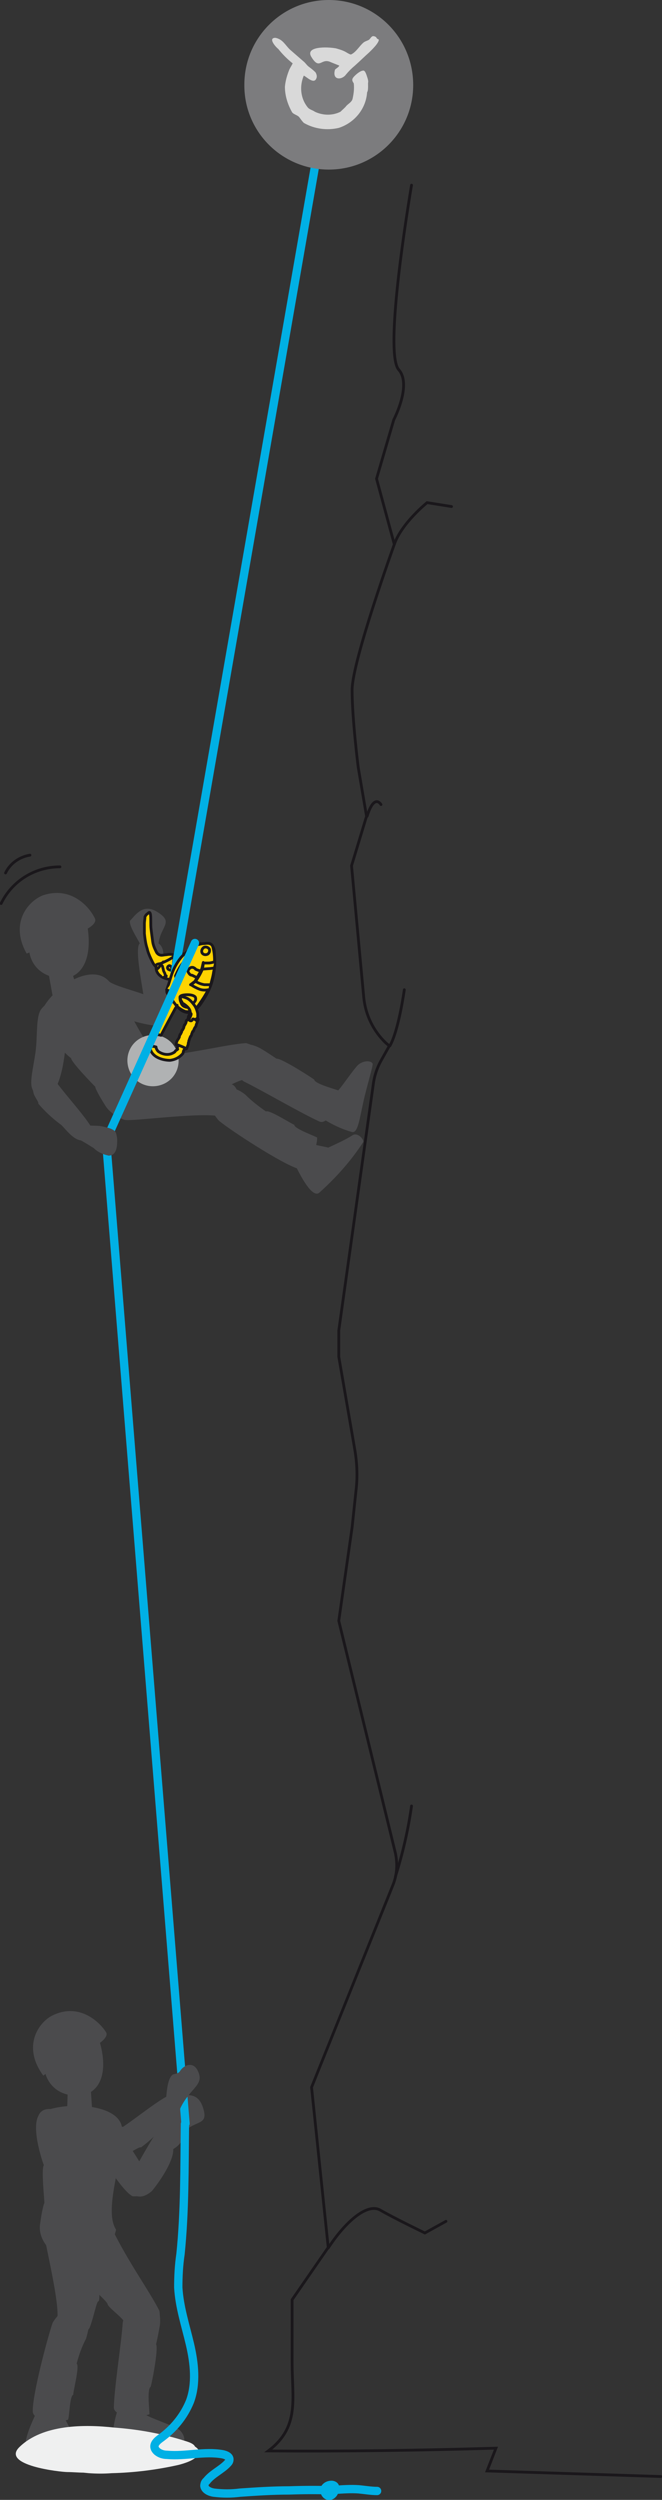 <?xml version="1.0" encoding="UTF-8"?>
<!-- Generator: Adobe Illustrator 28.1.0, SVG Export Plug-In . SVG Version: 6.00 Build 0)  -->
<svg xmlns="http://www.w3.org/2000/svg" xmlns:xlink="http://www.w3.org/1999/xlink" version="1.1" id="Warstwa_1" x="0px" y="0px" viewBox="0 0 119.2 449.6" style="enable-background:new 0 0 119.2 449.6;" xml:space="preserve">
<rect x="0" y="0" width="119.2" height="449.6" fill="#333333" stroke="none"/>
<style type="text/css">
	.st0{fill:#4B4B4D;}
	.st1{fill:#FFD400;stroke:#1A171B;stroke-width:0.5;stroke-linecap:round;stroke-linejoin:round;}
	.st2{fill:none;stroke:#00B0E5;stroke-width:1.5;stroke-linecap:round;stroke-linejoin:round;}
	.st3{fill:#B0B2B3;stroke:#B0B2B3;stroke-width:1.03;stroke-miterlimit:10;}
	.st4{fill:#EFF0F0;}
	.st5{fill:#7C7C7E;}
	.st6{fill:#D9D9D9;}
	.st7{fill:none;stroke:#1A171B;stroke-width:0.5;stroke-linecap:round;}
</style>
<g>
	<g id="Calque_2">
		<g id="Calque_1-2">
			<path class="st0" d="M28.5,170.7c-0.1-4.1,3.2-4.6-0.2-6.7c-2.6-1.6-3.9,0.6-4.9,1.6c-0.2,1.1,1.8,3.8,2.1,4.8     C25.5,170.4,26.5,173.7,28.5,170.7z"></path>
			<path class="st0" d="M19.1,176.1c-0.7-0.3-1.5-0.6-2.2-0.7c-1-0.1-2,0.3-2.6,1.1c-0.4,0.8-0.8,2.2,1.2,3.7     c2.3,1.7,11.6,4.8,13.6,4.2c2.5-1.9,1.8-2.9,0-4.1C26.2,178.4,20.4,177.6,19.1,176.1z"></path>
			<path class="st0" d="M30.9,181.5c-0.7,4.1-4.4,2.2-4.6,1.1c0.1-2-2.5-12.6-1-13c4.3-1.3,4.5,1.8,3.8,3.6     C30.8,175.1,31,181,30.9,181.5z"></path>
			<path class="st0" d="M60.4,196.5c0.5,0,2.7-3.5,4-4.9c0.8-0.8,2.3-1,2.7-0.3c0.1,0.4-1.1,4.2-1.7,7c-0.7,3.2-1,5.5-2,5.3     c-1.8-0.5-3.5-1.3-5.1-2.3c-1.2-0.6-2-1.4-1.4-2.9S57.7,196.5,60.4,196.5z"></path>
			<path class="st0" d="M49.8,190.4c0.1,0.1-1.9-1.3-3-1.9c-2.9-1.5-4.2-0.3-4.9,1.8s1.7,4,2,4.2c3.1,1.5,10.1,5.6,13.6,7.2     c1.8,0.8,3.6-4.2,3.6-5.5c0.1-0.1-4.4-1.2-4.5-2C56.6,194.1,50.7,190.3,49.8,190.4z"></path>
			<path class="st0" d="M44.3,187.6c-4,0.3-10.1,2-17.2,2.5c-6.4,1.6-5.5,7.4,0.5,8.4c0.1-0.5,7.1-0.2,8-1.4     c0.6,0.3,3.6-1.5,4.2-1.3c0.9-0.1,4-2.1,4.5-1.5c2.5,0.1,4.3-1.6,3.8-3.8C47.8,189,45.4,187.9,44.3,187.6"></path>
			<path class="st0" d="M30.2,191c-4.3-1.3-7.4-12-11.1-15c-3.3-2.5-9.7,1.7-11.6,5.8c-1,2.7,4.8,8.3,5.3,8.5c0,0.7,3.9,4.7,4.4,5.2     c-0.2-0.2,0.2,0.9,1.8,3.4c2.4,3.9,11.3,3.2,12.1-3.9C31.2,193.7,30.9,192.3,30.2,191C30.1,191,30.2,191.2,30.2,191z"></path>
			<path class="st0" d="M7.8,161c-2.5,0.9-6.2,4.8-3,10.5l0.5-0.2c0,0,0.4,4,5.2,4.6c3.6,0.5,6.2-2.6,5.3-8.9c0,0,1.7-0.9,1.3-1.8     C16,162.9,12.7,159.4,7.8,161z"></path>
			<path class="st0" d="M8.7,174.9c0.1,0.4,0.7,3.8,0.7,3.8s0,1.3,2.8,0.9s1.7-1.7,1.7-1.7l-1.3-4.2c0,0,0-1-2.2-0.7     S8.6,174.4,8.7,174.9z"></path>
			<path class="st0" d="M53,209.2c1,2.1,3.2,6.4,4.5,5.3c3-2.7,5.7-5.7,7.9-9.1c0.2-0.3-0.8-1.7-1.8-1.3c-1.4,0.9-3,1.6-4.5,2.3     c-0.7-0.2-2.1-0.4-2.6-0.6C54.8,205.1,52,204.5,53,209.2z"></path>
			<path class="st0" d="M53,202.3c-0.4-0.1-4.6-2.8-5.1-2.4c-1.3-0.9-2.6-1.9-3.7-3c-0.6-0.5-1.3-0.9-2-1.1c-1.1-1-3.5-0.4-4.3,1.4     c-0.8,1.6,1.4,4.4,1.7,4.5c1.8,1.5,11.1,7.6,14.1,8.5c1.9,0.6,3.5-4.2,3.4-5.6C57.2,204.5,52.9,203,53,202.3"></path>
			<path class="st0" d="M37.4,193.2c-0.1-0.7-8.6-0.3-10.5-0.1c-1.6,0.1-3.1,0.3-4.6,0.6c-1.6,0.5-6.4,5.3,0.1,7.7     c1.1,0.4,15.5-1.7,18-0.4c3.1,1.2,3.3-4.9,1.5-5.9S37.5,193.5,37.4,193.2C37.4,193.3,37.4,193.3,37.4,193.2"></path>
			<path class="st1" d="M35.9,170.5c-0.4,0.3-1.7,1-2.2,1.4c-0.4,0.3-0.8,0.5-1.2,0.7c-0.2,0.1-0.5,0.3-0.6,0.6     c-0.1,0.2-0.2,0.4-0.3,0.6c0.6-0.1,0.9,1.1,1,1.6s0.8,0.9,0.8,1.9c0,0.8-0.5,1.6-1.2,2.1c-0.5,0.2-0.8,0-1,0.2s0.3,0.8,0.8,1.4     c0.4,0.7,1.2,1.1,2,1.1c0.9-0.1,1.4-0.6,2-1.4c0.9-1.3,1.7-2.7,2.1-4.2c0.4-1.5,0.6-3.1,0.4-4.7c0-0.9-0.1-1.6-0.9-1.9     S36.3,170.2,35.9,170.5z M34.6,179.7c0.2,0.5,0,1.1-0.5,1.3c-0.5,0.2-1.1,0-1.3-0.5c-0.1-0.2-0.1-0.4-0.1-0.6     c-0.1-0.5,0.2-1.1,0.7-1.2c0,0,0.1,0,0.1,0C34.1,178.7,34.6,179.1,34.6,179.7L34.6,179.7z"></path>
			<path class="st1" d="M36.4,170L36.4,170c-0.2,0.1,0,0.2,0,0.2c1.6,0.5,1.2,1.4,1.1,1.7s-0.5,1-0.5,1.1s0,0.2,0,0.7     c-0.1,0.9-0.3,1.7-0.8,2.4c-0.7,0.8-1.5,1.5-2.3,2.1c0,0,0,0.1,0,0.1c0,0.1,0.1,0.1,0.1,0.2c0.1,0.1,0.3,0.2,0.4,0.3     c0.2,0.3,0.3,0.6,0.3,0.9c0,0.1,0,0.1,0,0.2v0.2c0,0.2-0.1,0.5-0.3,0.6c-0.1,0.1-0.2,0.1-0.2,0.2l-0.2,0.1c-0.1,0-0.2,0-0.2,0     l0,0c-0.3,0-0.5-0.1-0.8-0.3c-0.2-0.2-0.3-0.4-0.3-0.7c-0.1-0.2-0.1-0.4-0.2-0.5c-0.2,0.1-0.4,0.2-0.5,0.3     c-0.1,0.1-0.2,0.2-0.3,0.3c-0.1,0.1-0.1,0.2,0,0.3l0,0l0.4,0.5c0.4,0.7,1.2,1.1,2,1.1c0.9-0.1,1.4-0.6,2-1.4     c0.9-1.3,1.7-2.7,2.1-4.2c0.4-1.5,0.6-3.1,0.4-4.7c0-0.9-0.1-1.6-0.9-1.9C37.2,169.6,36.7,169.7,36.4,170z"></path>
			<path class="st1" d="M37.1,172.7c-0.1,0.1,0,0.2,0,0.2c0.5,0.5,0.8,1.1,0.9,1.8c0,0.5-0.1,0.9-0.2,1.4c-0.1,0.2-0.3,0.9-0.5,1.3     c-0.3,0.6-0.6,1.2-1,1.7c-0.3,0.4-0.6,0.7-0.9,1c-0.2,0.2-0.4,0.2-0.5,0.3c-0.2,0.3-0.4,0.6-0.8,0.7c-0.3,0.1-0.6,0.1-0.9,0     c-0.3-0.1-0.5-0.2-0.7-0.4c-0.2-0.3-0.4-0.6-0.5-1"></path>
			<path class="st1" d="M37,172.9c0,0-0.3-0.3-0.5-0.5"></path>
			<path class="st1" d="M37.1,170.8c-0.2-0.1-0.5,0.1-0.5,0.3c0,0,0,0,0,0c-0.1,0.2,0.1,0.5,0.3,0.5c0,0,0,0,0,0     c0.2,0.1,0.5-0.1,0.5-0.3c0,0,0,0,0,0C37.5,171.1,37.4,170.9,37.1,170.8C37.1,170.8,37.1,170.8,37.1,170.8z"></path>
			<path class="st1" d="M31.4,171.8c0.5,0.3,1,0.7,1.1,1.3c0.4,1.1-0.1,2.3-1.2,2.8c-0.4,0.1-0.9,0-1.1-0.4     c-0.4-0.4-0.9-0.8-1.4-1.1c-0.5-0.3-1-0.7-1.3-1.3c-0.4-0.8-0.8-1.6-1-2.5c-0.3-0.9-0.4-1.8-0.5-2.7c0-0.6,0-1.2,0-1.8     c0-0.4,0.1-0.8,0.1-1.2c0.1-0.2,0.2-0.4,0.5-0.6c0.2-0.2,0.4-0.4,0.5,0.2s0,1.8,0.1,2.6s0.2,1.6,0.3,2.3c0.1,0.7,0.4,1.3,0.7,1.9     c0.2,0.3,0.5,0.5,0.9,0.5c0.2,0,0.7-0.1,0.9-0.1C30.5,171.6,31,171.6,31.4,171.8z"></path>
			<path class="st1" d="M29,174.1c0,0-0.1,0-0.1-0.1c0-0.2,0.1-0.4,0.2-0.6c0.1-0.1,0.2-0.3,0.3-0.4"></path>
			<path class="st1" d="M28.1,173.8c0,0.3,0,0.5,0.1,0.8c0.1,0.3,0.5,1.2,2.1,1.5s2.4,0.4,2.7,0.4s2.3,0,2.9-0.9s0-3.3-0.1-3.4     s-0.2-0.3-0.7-0.4c-0.3,0-0.7-0.1-1-0.2c-0.2-0.1-0.4-0.1-1.2,0s-0.9,0.2-1.1,0.3c-0.3,0.1-0.6,0.2-0.9,0.4c-0.6,0.4-1.3,0.7-2,1     C28.3,173.4,28.1,173.4,28.1,173.8z"></path>
			<path class="st1" d="M35.5,172c-0.2-0.1-0.3-0.1-0.5-0.2c-0.3,0-0.7-0.1-1-0.2c-0.2-0.1-0.4-0.1-1.2,0s-0.9,0.2-1.1,0.3     c-0.2,0.2-0.4,0.4-0.4,0.7c-0.1,0.6-0.1,1.2-0.1,1.8c0.1,0.6,0.3,1.1,0.8,1.6c0.5,0.4,1.2,0.6,1.8,0.6c0.4,0,1.8-0.3,1.8-1.2     s0-1.5,0-2S35.9,172.1,35.5,172L35.5,172z"></path>
			<path class="st1" d="M30.2,174.2c-0.1-0.2,0-0.4,0.2-0.5c0,0,0,0,0,0c0.2-0.1,0.4,0.1,0.5,0.3c0.1,0.2,0,0.4-0.2,0.5     C30.5,174.4,30.3,174.4,30.2,174.2z"></path>
			<path class="st1" d="M35.3,174.2c-0.2-0.4-0.7-0.6-1.1-0.4c0,0,0,0,0,0c-0.4,0.2-0.6,0.7-0.4,1.1c0.2,0.4,0.7,0.6,1.1,0.4     C35.3,175.1,35.5,174.7,35.3,174.2C35.3,174.3,35.3,174.3,35.3,174.2z"></path>
			<path class="st1" d="M29.4,175.8c0,0,0.1,0,0.2-0.1c0.1,0,0.2,0,0.3-0.1c0,0,0.1-0.1,0-0.1c-0.1-0.1-0.2-0.2-0.2-0.4     c-0.1-0.2-0.3-0.5-0.3-0.8c-0.1-0.2-0.1-0.5-0.2-0.6s-0.1-0.1-0.2-0.1c-0.1,0-0.2,0.1-0.2,0.1c-0.1,0.2-0.2,0.3-0.4,0.5"></path>
			<line class="st2" x1="58.9" y1="17.4" x2="31.3" y2="175.9"></line>
			<path class="st1" d="M30.1,178.6c0,0,0.6,1,1,1.4c0.5,0.9,1.3,1.5,2.2,1.9c0.9,0.2,1.8-0.1,2.3-0.9c0.5-0.7,1-1.4,1.4-2.1     c0.8-1.3,1.3-2.8,1.5-4.3c0.2-1.5,0.2-3-0.2-4.4c-0.3-0.6-0.8-0.6-1.5-0.5c-0.6,0-1.2,0.2-1.7,0.5c-0.9,0.6-1.8,1.2-2.5,2     c-0.8,1-1.4,2.1-1.8,3.4c-0.3,1-0.4,1.3-0.5,1.6S29.9,178.2,30.1,178.6z M32.4,179.3c0.1-0.3,0.7-0.4,1.4-0.4s1.3,0.2,1.4,0.5     c0.1,0.3,0,0.6-0.2,0.8c-0.2,0.3-0.5,0.6-0.8,0.8c-0.2,0.2-0.6,0.2-0.8,0.1c-0.4-0.1-0.7-0.4-0.8-0.8     C32.4,179.9,32.4,179.6,32.4,179.3z"></path>
			<path class="st1" d="M34.8,171.3c0-0.2,0-0.3,0-0.5c-0.1-0.2,0-0.5,0.4-0.7"></path>
			<path class="st1" d="M36.4,171.4c0.2,0.3,0.6,0.4,1,0.2c0.3-0.2,0.4-0.6,0.3-0.9c-0.2-0.3-0.6-0.5-1-0.3     C36.4,170.6,36.2,171,36.4,171.4C36.4,171.4,36.4,171.4,36.4,171.4z"></path>
			<path class="st1" d="M36.1,169.7c-0.4,0.1-0.7,0.3-1,0.6c-0.3,0.3-0.1,0.4-0.2,0.9s-0.6,0.4-1.9,1.9c-0.6,0.7-1,1.5-1.4,2.4     c0,0.1,0.2,0.6,0.1,0.7s-0.1,0.4-0.2,0.5c-0.1,0.3-0.2,1.1-0.5,1.3c-0.2,0.1-0.4,0.2-0.6,0.2L30,178"></path>
			<path class="st1" d="M37.5,178c-0.5,0.1-1.1,0.1-1.6-0.1c-0.5-0.2-1.1-0.5-1.5-0.8c0.3-0.2,0.5-0.4,0.8-0.6     c0.5-0.7,0.9-1.4,1.2-2.1c0.1-0.4,0.2-0.8,0.2-1.2c0.3,0,0.6,0,0.9,0c0.4,0,0.7-0.1,1.1-0.2"></path>
			<path class="st1" d="M34.3,177.1c0.3-0.2,0.5-0.4,0.8-0.6c0.1-0.2,0.3-0.5,0.5-0.9l0.7-1.2c0.1-0.4,0.2-0.8,0.3-1.3"></path>
			<path class="st1" d="M34.8,174c-0.4-0.1-0.7,0.1-0.9,0.5c-0.1,0.2,0,0.4,0.1,0.5c0.1,0.2,0.3,0.4,0.6,0.4l0.8,0.4h0.1l0.7-1.2     c-0.3,0-0.5-0.1-0.8-0.2l-0.2-0.1C35.2,174.2,35,174.1,34.8,174z"></path>
			<path class="st1" d="M37.9,177.1c-0.4,0-0.8,0-1.1,0c-0.6-0.1-1.1-0.3-1.6-0.6"></path>
			<path class="st1" d="M36.3,174.3c0.3,0,1.3-0.1,1.5-0.1l0.7-0.1"></path>
			<path class="st0" d="M32.4,384.2c2.5-3.3,5.4-1.5,4.1-5.3c-1-2.9-3.4-2-4.8-1.8c-0.9,0.7-1,4.1-1.4,5.1     C30.2,382.1,28.9,385.2,32.4,384.2z"></path>
			<path class="st0" d="M21.6,382.4c-0.3-0.7-0.8-1.4-1.3-2c-0.6-0.6-1.9-1.2-2.7-0.8s-2,1.3-1.5,3.6c0.7,2.8,5.9,11,7.8,11.8     c3.1,0.1,3.2-1.1,2.6-3.2C25.7,388.7,21.7,384.4,21.6,382.4z"></path>
			<path class="st0" d="M27.3,394.1c-3.2,2.7-4.8-1.1-4.3-2.1c1.4-1.5,6-11.3,7.5-10.7c4.2,1.8,2.3,4.3,0.7,5.2     C31.3,389.1,27.7,393.7,27.3,394.1z"></path>
			<path class="st3" d="M31.3,189.1c0.9,2.1,0,4.5-2.1,5.4s-4.5,0-5.4-2.1s0-4.5,2.1-5.4c0,0,0,0,0,0C28,186.1,30.4,187,31.3,189.1z     "></path>
			<path class="st1" d="M32.2,187.7c0,0-0.3,0.8-0.3,0.8s0.1,0.2,0.1,0.2c-0.1,0.1-0.3,0.2-0.4,0.3c-0.1,0.1,0,0.2-0.7,0.5     c-0.8,0.3-1.7,0.1-2.4-0.4c-0.2-0.2-0.4-0.5-0.4-0.8l0,0l-0.4-0.1h-0.1c-0.1,0-0.1,0-0.2,0h-0.2h-0.1h-0.1c0,0,0,0.1,0,0.1     c0.2,1.9,2.4,2.4,3.6,2.4c0.9-0.1,1.7-0.5,2.3-1.2c0.1-0.1,0.1-0.5,0.2-0.6c0.2-0.3,0.3-0.6,0.4-0.9L32.2,187.7z"></path>
			<path class="st1" d="M31.7,180.8l-0.3-0.4l-0.3-0.4c-0.2,0.2-0.3,0.4-0.4,0.5c-0.7,0.9-2.3,4.3-2.7,5.1c-0.1,0.1-0.1,0.3-0.2,0.5     h0.1c0.1,0,0.2,0,0.3,0h0.1h0.2c0.2,0,0.4,0.1,0.5,0.1h0c0.8-1.6,2.4-4.5,2.6-4.9c0.1-0.1,0.2-0.3,0.3-0.5L31.7,180.8z"></path>
			<path class="st1" d="M33.8,179.6c-0.4-0.2-0.8-0.3-1.2-0.4c0,0-0.1,0.1-0.1,0.1c0,0.1,0,0.1,0,0.2v0.1l0,0c0,0,0,0.1,0,0.1     c0,0.1,0.1,0.2,0.1,0.3c0.1,0.1,0.2,0.2,0.2,0.4c0,0,0,0.1,0,0.1H33c0.5,0.3,1.5,1.1,1.2,1.8c-0.1,0.2-0.3,0.5-0.3,0.7v0.6     l1.5,0.2c0,0,0.2-0.8,0.2-0.8c0-0.2,0-0.4,0-0.7c-0.1-0.5-0.3-1.1-0.6-1.5C34.7,180.4,34.3,179.9,33.8,179.6z"></path>
			<path class="st1" d="M34.3,182.2c0,0-0.1,0-0.1,0.2s-0.5,1.1-0.5,1.1s-0.1,0-0.1,0l-0.1,0.2v0.2l-0.2,0.4c-0.1,0-0.1,0-0.1,0.1     c0,0.1,0,0.1-0.1,0.2c0,0.1,0,0.1,0,0.2l-0.2,0.4c0,0-0.1,0-0.1,0.1c0,0.1-0.1,0.1-0.1,0.2c0,0,0,0.1,0,0.1l-0.2,0.4     c0,0-0.1,0-0.1,0.1s-0.1,0.2-0.1,0.3c0,0,0,0.1,0,0.1c0,0-0.1,0.2-0.1,0.2s-0.1,0.2-0.2,0.3s-0.3,0.7-0.3,0.8s0.1,0.1,0.2,0.1     c0.1,0,1.6,0.6,1.6,0.7s0.1,0,0.1,0s0.3-0.8,0.3-0.8s0-0.2,0-0.2l0.1-0.3c0,0,0,0,0-0.1s0.1-0.2,0.1-0.2s0-0.1,0-0.1l0.2-0.5     c0,0,0.1,0,0.1-0.1l0.1-0.2V186l0.2-0.5c0,0,0.1,0,0.1,0c0-0.1,0.1-0.2,0.1-0.2c0,0,0-0.1,0-0.1l0.2-0.4c0,0,0.1-0.1,0.1-0.1     l0.1-0.2c0,0,0,0,0-0.1l0.4-1.1c0,0-0.1-0.1-0.2-0.1c-0.1,0-0.1,0-0.1,0l-0.1,0.3l-0.1-0.1c-0.2-0.1-0.5-0.2-0.5-0.1     s-0.2,0.3-0.3,0.3c-0.3,0-0.4-0.2-0.3-0.4c0-0.1,0.1-0.1,0.1-0.2c0.1-0.2,0.3-0.6,0.2-0.7S34.3,182.2,34.3,182.2z"></path>
			<polyline class="st2" points="33.4,381.9 19.1,205.1 35.1,169.6    "></polyline>
			<path class="st0" d="M12.6,182.9C12.4,182.9,12.6,182.8,12.6,182.9c0.8-3.8-2.9-4.1-5.1-1.5c-1.1,1.3-0.7,4.8-1.1,7.8     c-0.4,2.8-1.1,5.4-0.6,6.6c1,2.5,2.8,2.1,3.9,0.4c2-2.9,2.2-9.5,2.3-10.8C12.2,184.6,12.5,183.7,12.6,182.9"></path>
			<path class="st0" d="M6.9,198.5c1.2,1.4,2.6,2.7,4.1,3.8c0.7,0.5,3.8,5.3,5.6,1.1c0.4-1-6.3-8-7.1-9.8S5,191.5,6,196.4     C6.1,197.2,7,198.1,6.9,198.5z"></path>
			<path class="st0" d="M15.9,202.4c0.9,0.1,1.8,0,2.6,0.2s2.1,0.4,2.4,1.2c0.1,0.4,0.2,0.8,0.2,1.2c0,0.8,0,2.2-0.9,2.7     c-0.3,0.1-0.6,0.2-0.8,0.1c-0.9-0.2-1.8-0.6-2.5-1.3c-0.8-0.5-1.6-1-2.5-1.5C13.1,204.4,12.9,202.2,15.9,202.4z"></path>
			<path class="st0" d="M26.2,434.2c0.1,0.4,4.1,1.7,5.8,2.6c1,0.6,1.5,2,1,2.6c-0.3,0.2-4.4,0-7.2,0.1c-3.3,0.1-5.6,0.4-5.6-0.6     c0.1-1.9,0.4-3.7,1-5.5c0.3-1.3,0.8-2.3,2.5-2.1S25.5,431.5,26.2,434.2z"></path>
			<path class="st0" d="M28.1,421.6c0,0.1,0.5-2.2,0.7-3.5c0.3-3.2-1.2-4-3.5-3.9s-3.1,3-3.2,3.5c-0.2,3.4-1.5,11.5-1.6,15.2     c-0.1,2,5.2,1.8,6.4,1.3c0.1,0.1-0.5-4.5,0.2-4.9C27.2,429.4,28.6,422.4,28.1,421.6z"></path>
			<path class="st0" d="M28.7,415.6c-1.8-3.6-5.6-8.7-8.7-15.1c-3.9-5.4-9-2.4-7.6,3.6c0.5-0.1,2.8,6.5,4.2,7c0,0.7,2.8,2.8,2.8,3.4     c0.4,0.8,3.5,2.9,3.1,3.6c0.8,2.4,3.1,3.4,5,2.2C28.8,419.4,28.9,416.7,28.7,415.6"></path>
			<path class="st0" d="M20.9,401c-2.5-3.8,1.9-14,1-18.7c-1-4-10.3-4.4-14.4-2.4c-2.4,1.5,0.2,9.1,0.4,9.5     c-0.5,0.6,0.1,6.2,0.1,6.9c0-0.3-0.4,0.8-0.8,3.8c-0.6,4.6,6.7,9.6,11.8,4.6C19.9,403.7,20.6,402.4,20.9,401     C20.8,401,20.7,401.2,20.9,401z"></path>
			<path class="st0" d="M9.4,362.5c-2.4,1.2-5.5,5.5-1.6,10.8l0.4-0.3c0,0,0.9,3.9,5.7,3.9c3.6,0,5.8-3.4,4.1-9.5     c0,0,1.6-1.1,1.1-1.9C17.7,363.3,14,360.2,9.4,362.5z"></path>
			<path class="st0" d="M12.2,375.4c0,0.4-0.1,3.9-0.1,3.9s-0.3,1.3,2.5,1.5s2-1.3,2-1.3l-0.3-4.4c0,0,0.3-1-2-1.1     S12.2,375,12.2,375.4z"></path>
			<path class="st0" d="M6.6,433.8c-1,2.1-3,6.5-1.4,6.8c4,0.7,8,0.9,12.1,0.6c0.3,0,0.8-1.7-0.1-2.2c-1.6-0.6-3.1-1.3-4.6-2.1     c-0.2-0.7-1-1.9-1.1-2.4C10.9,432.6,9.6,430,6.6,433.8z"></path>
			<path class="st0" d="M13.2,430.7c-0.1-0.4,1.2-5.2,0.6-5.6c0.4-1.5,0.9-3,1.7-4.5c0.2-0.7,0.4-1.5,0.5-2.2     c0.6-1.4-0.7-3.4-2.7-3.7c-1.7-0.2-3.7,2.8-3.8,3c-0.8,2.2-3.7,13-3.6,16c0.1,2,5.1,1.9,6.3,1.5     C12.5,435.3,12.5,430.8,13.2,430.7"></path>
			<path class="st0" d="M17.7,413.9c0.7-0.2-0.7-8.6-1.2-10.5c-0.3-1.5-0.7-3-1.2-4.5c-0.7-1.5-6-5.8-7.6,1     c-0.3,1.1,3.5,15.2,2.5,17.8c-0.8,3.2,5.3,2.7,6,0.8S17.4,413.9,17.7,413.9L17.7,413.9"></path>
			<path class="st0" d="M10.1,379.5C10.1,379.7,10.1,379.5,10.1,379.5c-3.7-1.1-4.3,2.6-1.8,5c1.2,1.2,4.7,1,7.7,1.6     c2.7,0.6,5.4,1.5,6.6,1c2.5-0.9,2.3-2.6,0.6-3.9c-2.8-2.1-9.3-2.8-10.6-2.9C11.9,380,11,379.7,10.1,379.5"></path>
			<path class="st0" d="M25.4,386.2c1.5-1.1,2.9-2.4,4.1-3.9c0.6-0.6,5.5-3.5,1.5-5.5c-1-0.5-8.4,5.8-10.2,6.5s-2.4,4.4,2.5,3.8     C24,386.9,25,386.1,25.4,386.2z"></path>
			<path class="st0" d="M29.9,377.5c0.1-0.9,0.2-3.5,1.1-4.3c0.3-0.3,1-0.1,1.4-0.7c0.6-1,2.3-1.9,3.2-0.1c1.3,2.6-1.3,3-3.1,6.7     C31.6,380.4,29.5,380.5,29.9,377.5z"></path>
			<path class="st4" d="M35.1,440c-0.3-0.7-1.9-1-2.4-1.2c-4-1.2-8-1.9-12.1-2.2c-5.4-0.6-12.9-0.6-17.1,3.5     c-3.4,3.3,7.4,4.5,8.7,4.5c0.9,0,1.9,0.1,2.8,0.1l1,0.1c1.4,0.1,2.8,0.1,4.1,0c4.1-0.1,8.1-0.6,12.1-1.5c1.1-0.3,2.8-0.8,3.5-1.8     C36.1,440.9,35.7,440.4,35.1,440z"></path>
			<path class="st5" d="M59.2,30.5c8.4,0,15.2-6.8,15.2-15.2C74.4,6.8,67.6,0,59.2,0c-8.4,0-15.2,6.8-15.2,15.2     C43.9,23.6,50.7,30.5,59.2,30.5C59.2,30.5,59.2,30.5,59.2,30.5z"></path>
			<path class="st6" d="M67.8,6.8c-0.1-0.2-0.4-0.3-0.6-0.3c-0.3,0-0.5,0.4-0.7,0.6s-0.8,0.3-1.1,0.6c-0.7,0.6-1.3,1.7-2.2,2.1l0,0     c-0.2,0-0.5-0.2-0.7-0.3c-0.6-0.4-1.3-0.6-2-0.8c-1.6-0.3-5.7-0.4-4.4,1.6c1.5,2.4,1.7,0,3.5,0.9c0.5,0.2,1,0.4,1.5,0.6     c-0.2,0.4-0.8,0.6-0.8,0.8c-0.5,1.9,1.3,1.8,2,0.8c0.5-0.6,1-1.1,1.6-1.6c0.9-0.8,1.7-1.6,2.6-2.4c0.3-0.3,1.8-1.7,1.7-2.3     C68.1,7.1,67.8,6.9,67.8,6.8z"></path>
			<path class="st6" d="M66.3,14.8c0,0,0-0.1,0-0.1c0-0.3-0.1-0.6-0.2-0.9c-0.1-0.3-0.3-1-0.6-1.1c-0.6-0.1-1.8,1-2,1.4     s0.1,0.7,0.2,0.9c0.1,0.9,0,1.8-0.2,2.7c-0.1,0.6-0.7,0.9-1.1,1.3c-0.3,0.4-0.7,0.7-1.1,1.1c-1.4,0.7-3.1,0.7-4.6,0     c-0.4-0.3-1-0.4-1.3-0.8c-1.3-1.6-1.5-3.8-0.7-5.7c0.5,0.2,1.9,1.7,2.3,0.4c0.1-0.3,0-0.7-0.2-1c-0.4-0.4-0.8-0.7-1.2-1     c-0.4-0.3-0.6-0.7-1-1l-2.3-2c-0.7-0.6-1.2-1.6-2.1-2c-0.2-0.1-0.5-0.2-0.7-0.2c-1.3,0.1,0.3,1.8,0.6,2c0.8,1,1.6,1.8,2.6,2.6     c-0.2,0.4-0.4,0.7-0.6,1.1c-0.4,1-0.7,2-0.8,3.1c0,1.6,0.5,3.2,1.3,4.6c0.3,0.4,1,0.5,1.3,0.9s0.5,0.7,0.8,1     c1.9,1.1,4.2,1.4,6.3,0.9c2.8-0.9,4.9-3.4,5.1-6.4C66.4,16.2,66.2,14.8,66.3,14.8z"></path>
			<path class="st2" d="M67.9,448c-1.1,0-2.2-0.2-3.3-0.3c-1.4-0.1-2.9,0-4.3,0.1c-0.1,0.5-0.5,1.1-1.1,1.1     c-0.5-0.1-0.8-0.6-0.8-1.1c0,0,0-0.1,0-0.1c0.2-0.5,0.7-0.8,1.3-0.8c0.2,0,0.5,0.1,0.6,0.3c0.1,0.2,0.1,0.5,0,0.7     c-2.7-0.1-5.4-0.1-8.2,0c-3,0-6,0.2-8.9,0.4c-1.5,0.2-3.1,0.2-4.7,0c-0.7-0.1-1.6-0.5-1.7-1.2c0-0.3,0.1-0.7,0.4-0.9     c1-1.3,2.7-2,3.8-3.2c0.2-0.2,0.3-0.4,0.3-0.6c0.1-0.6-0.7-0.9-1.2-1c-3.3-0.6-6.7,0.4-10,0.1c-0.7,0-1.3-0.2-1.8-0.6     c-1-0.9-0.3-1.7,0.5-2.3c2.4-1.7,4.3-4,5.4-6.7c1.2-3.2,0.8-6.9,0-10.3s-1.9-6.7-2.1-10.2c0-2,0.1-4,0.4-6     c0.8-7.8,0.7-15.6,0.8-23.4"></path>
			<path class="st7" d="M0.2,162.5c2-4.1,6.1-6.6,10.6-6.6"></path>
			<path class="st7" d="M1,157c0.8-1.7,2.5-2.9,4.4-3.2"></path>
			<path class="st7" d="M74.1,33.3c-1.5,9-4.7,30.5-2.3,33.2s-0.9,9-0.9,9l-3.1,10.6L71,97.9c0,0-7.6,21-7.6,26.2s1.1,13.9,1.1,13.9     l1.5,8.8l-2.7,8.9l2.2,23.7c0.3,3.1,1.7,6,4,8.2l0.6,0.5l-1.4,2.5c-0.8,1.4-1.3,2.9-1.5,4.5L61,239.3v4.7l2.9,16.8     c0.4,2.4,0.5,4.9,0.2,7.3l-0.7,6.6L61,291.5l10.2,41.8c0.4,1.9,0.3,3.8-0.4,5.6l-14.7,36.5l3,28.8l-6.5,9.4V425     c0,6.5,1.4,11.5-4.3,15.8c13.7,0.1,27.3-0.1,41-0.5l-1.6,4.1l31.3,1"></path>
			<path class="st7" d="M71,97.9c1.3-3.8,5.9-7.5,5.9-7.5l4.4,0.7"></path>
			<path class="st7" d="M66.1,146.8c1.3-4.2,2.5-2.1,2.5-2.1"></path>
			<path class="st7" d="M70.2,188.1c1.6-2.8,2.6-10.1,2.6-10.1"></path>
			<path class="st7" d="M59.1,404.3c3-4.6,7-8.2,9.4-6.8s8,4.1,8,4.1l3.8-2.1"></path>
			<path class="st7" d="M71.2,337.5c1.3-4.1,2.3-8.4,2.9-12.7"></path>
		</g>
	</g>
</g>
</svg>
